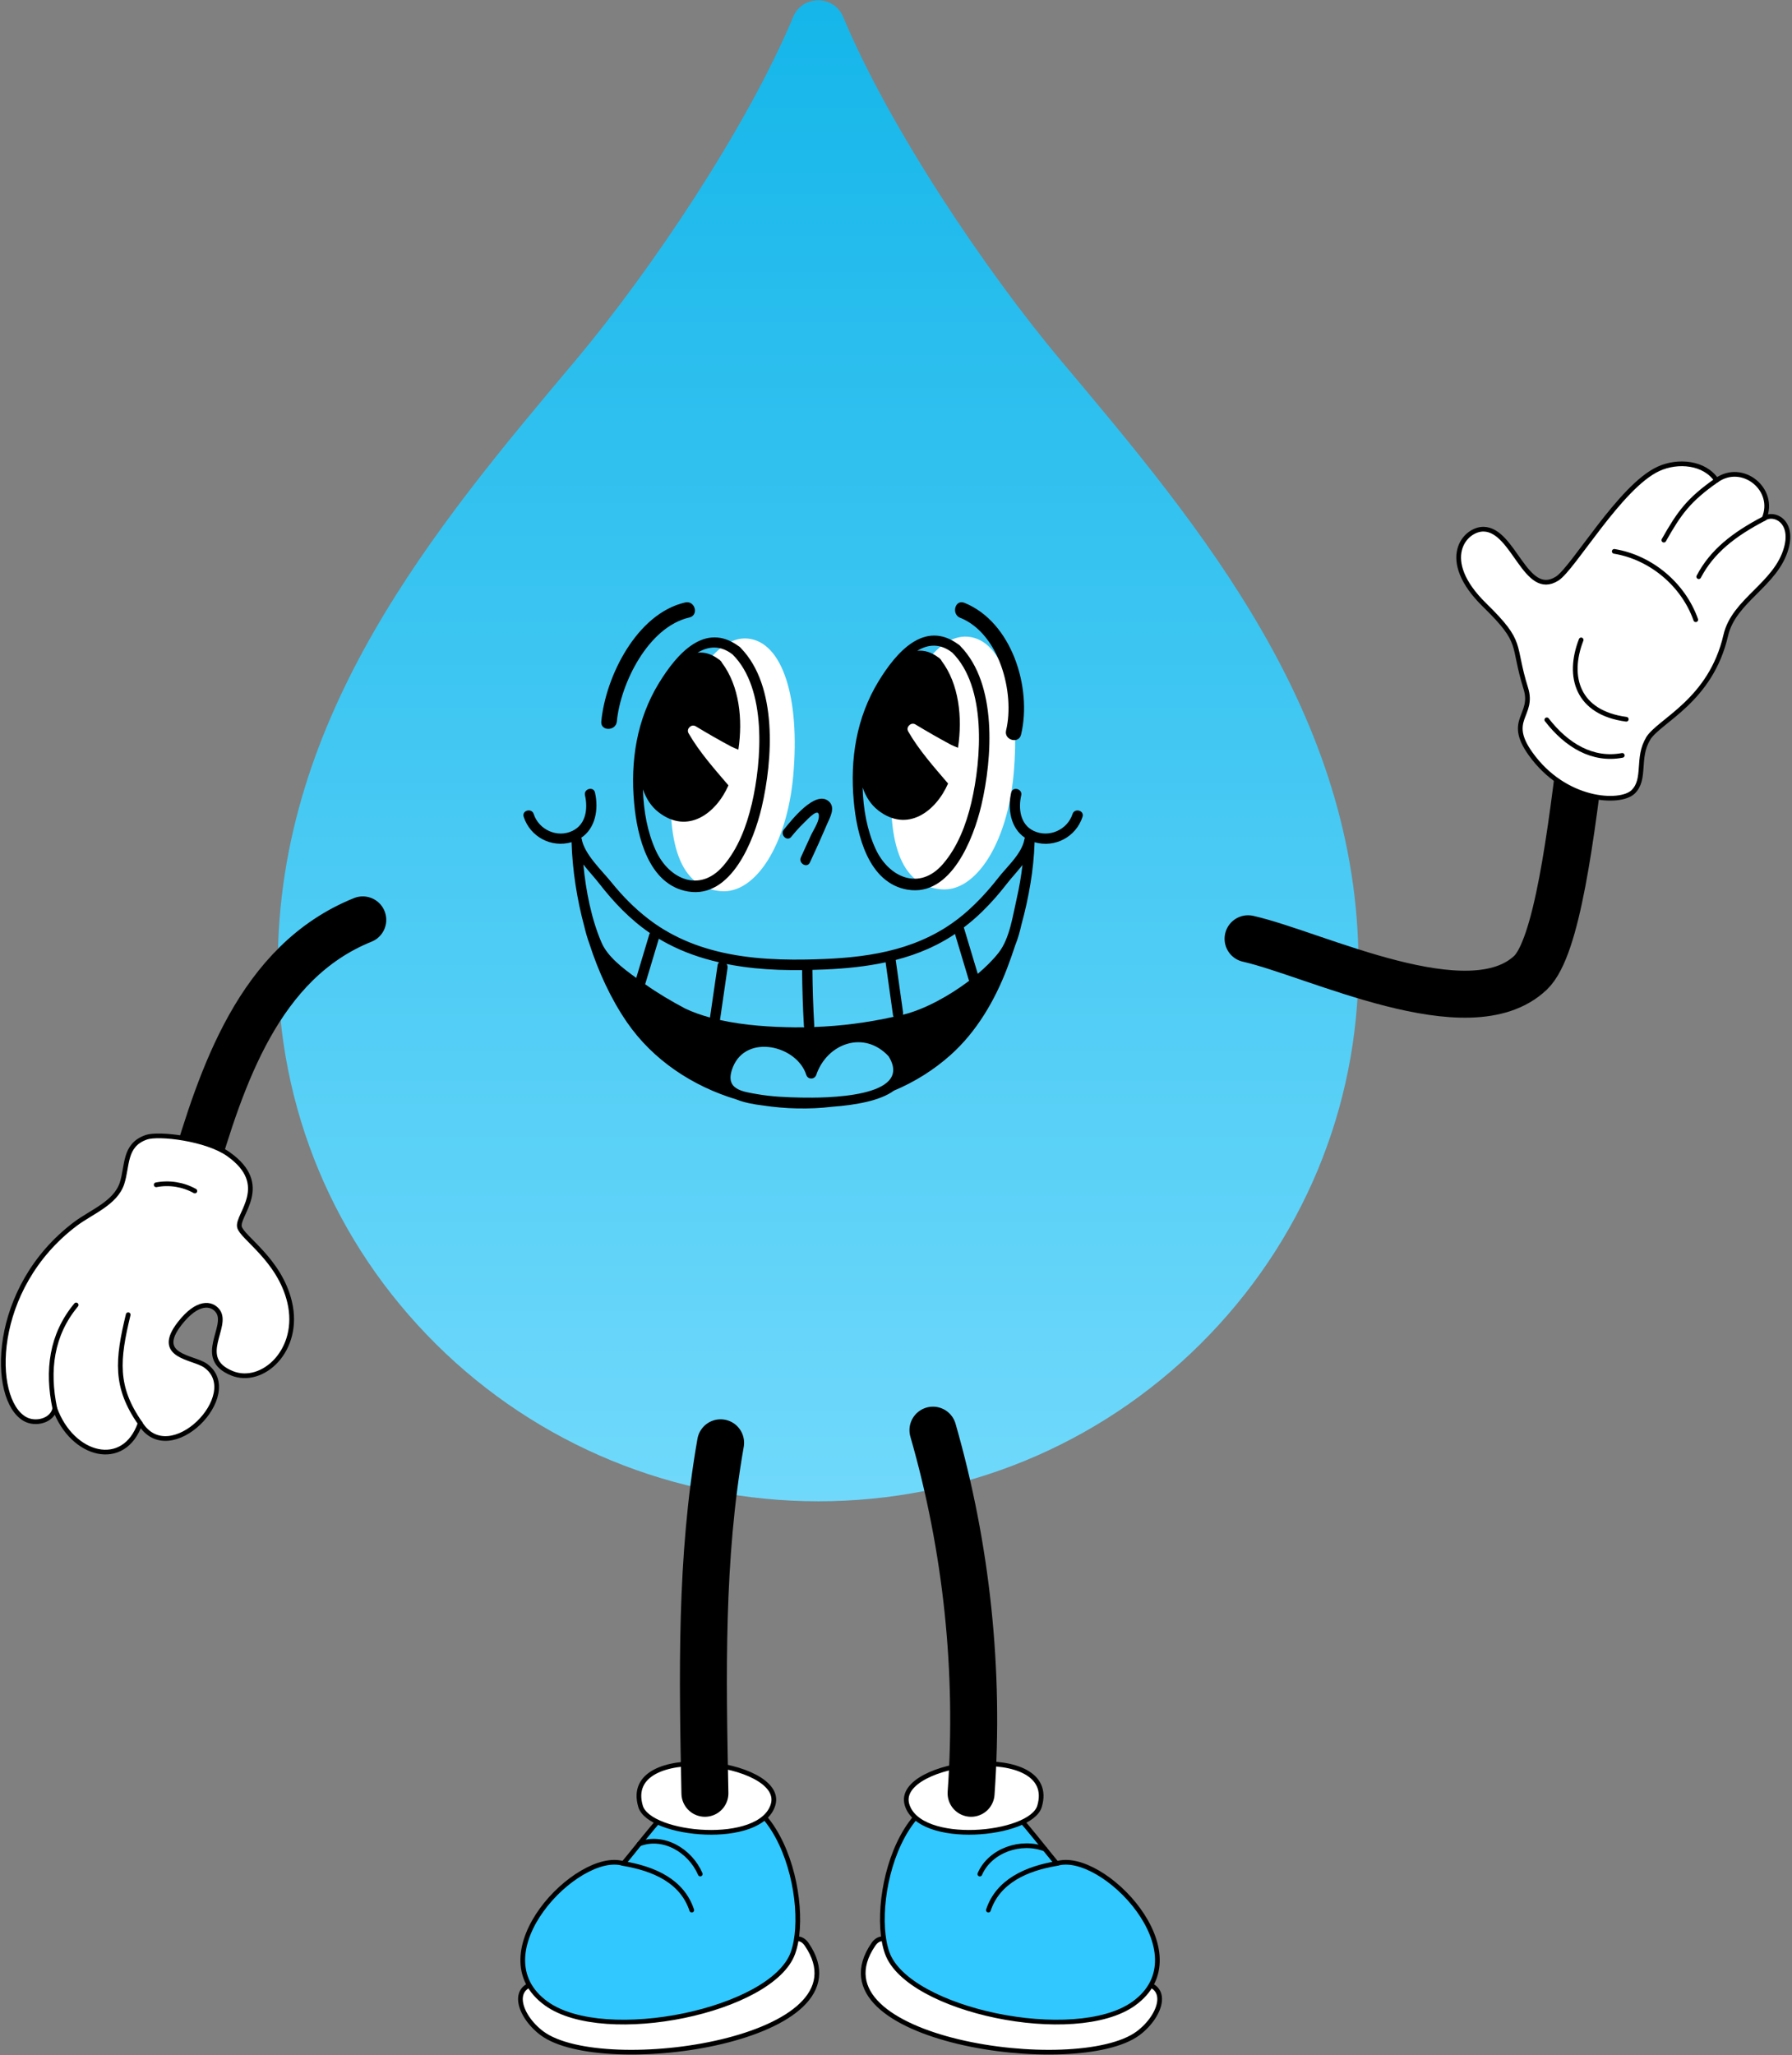 <?xml version="1.0" encoding="UTF-8"?> <svg xmlns="http://www.w3.org/2000/svg" width="621" height="712" viewBox="0 0 621 712" fill="none"><rect x="0" y="0" width="621" height="712" fill="#808080" stroke="none"/><path d="M292.175 5.835C288.984 -1.805 278.071 -1.805 274.88 5.835C258.945 43.962 225.684 93.653 199.187 125.165C150.943 182.519 96.269 247.539 96.269 334.239C96.269 383.881 115.746 430.557 151.116 465.663C186.27 500.555 233.781 520.089 283.5 520.095C333.532 520.095 380.564 500.769 415.933 465.663C451.303 430.557 470.779 383.881 470.779 334.239C470.779 247.545 416.106 182.526 367.862 125.165C341.365 93.653 308.104 43.968 292.175 5.835Z" fill="url(#paint0_linear_5953_478)"></path><path d="M187.844 704.411C209.005 720.086 302.227 706.674 279.553 673.597C273.449 664.694 260.947 688.784 188.919 686.864C175.831 686.522 179.592 698.291 187.844 704.411Z" fill="white" stroke="black" stroke-width="1.628" stroke-linecap="round" stroke-linejoin="round"></path><path d="M232.449 626.392C229.682 628.085 216.253 645.665 215.96 645.567C200.17 640.846 165.336 676.918 189.362 694.123C209.66 708.659 267.69 696.549 274.804 676.543C281.526 657.661 267.999 604.645 232.449 626.392Z" fill="#30C8FF" stroke="black" stroke-width="1.628" stroke-linecap="round" stroke-linejoin="round"></path><path d="M215.953 645.566C226.843 647.406 236.414 651.736 239.718 661.73" stroke="black" stroke-width="1.628" stroke-linecap="round" stroke-linejoin="round"></path><path d="M221.508 638.811C229.826 635.572 239.137 641.025 242.669 649.213" stroke="black" stroke-width="1.628" stroke-linecap="round" stroke-linejoin="round"></path><path d="M221.978 625.773C225.022 636.012 263.681 639.658 267.913 625.155C272.39 609.821 215.141 602.773 221.978 625.773Z" fill="white" stroke="black" stroke-width="1.628" stroke-linecap="round" stroke-linejoin="round"></path><path d="M249.718 499.832C242.67 539.794 243.468 580.667 244.282 621.247" stroke="black" stroke-width="16.278" stroke-linecap="round" stroke-linejoin="round"></path><path d="M394.373 704.411C373.212 720.086 279.99 706.674 302.665 673.597C308.769 664.694 321.27 688.784 393.299 686.864C406.386 686.522 402.626 698.291 394.373 704.411Z" fill="white" stroke="black" stroke-width="1.628" stroke-linecap="round" stroke-linejoin="round"></path><path d="M349.79 626.391C352.557 628.084 365.986 645.664 366.279 645.566C382.068 640.845 416.903 676.917 392.877 694.122C372.579 708.658 314.549 696.548 307.435 676.542C300.713 657.66 314.24 604.644 349.79 626.391Z" fill="#30C8FF" stroke="black" stroke-width="1.628" stroke-linecap="round" stroke-linejoin="round"></path><path d="M366.281 645.565C355.652 647.307 345.82 651.735 342.516 661.729" stroke="black" stroke-width="1.628" stroke-linecap="round" stroke-linejoin="round"></path><path d="M362.144 640.585C353.826 637.346 343.099 641.025 339.551 649.229" stroke="black" stroke-width="1.628" stroke-linecap="round" stroke-linejoin="round"></path><path d="M360.24 625.772C357.196 636.011 318.537 639.657 314.305 625.154C309.828 609.82 367.077 602.772 360.24 625.772Z" fill="white" stroke="black" stroke-width="1.628" stroke-linecap="round" stroke-linejoin="round"></path><path d="M323.305 495.453C335.025 536.18 339.517 578.974 336.522 621.247" stroke="black" stroke-width="16.278" stroke-linecap="round" stroke-linejoin="round"></path><path d="M548.828 252.865C544.466 289.75 539.533 328.328 530.369 337.004C509.094 357.14 455.834 330.493 432.508 325.219" stroke="black" stroke-width="16.278" stroke-linecap="round" stroke-linejoin="round"></path><path d="M571.192 255.86C567.057 262.485 570.524 269.956 565.902 274.368C561.441 278.616 542.331 277.835 530.384 261.118C521.887 249.202 531.718 247.933 528.756 238.492C523.84 222.784 528.202 223.028 514.48 209.615C498.252 193.761 507.676 183.148 514.204 183.327C524.67 183.62 528.642 207.32 539.581 200.467C545.196 196.951 561.474 168.498 574.724 162.426C581.495 159.317 590.709 160.196 594.86 166.382C603.796 160.033 615.614 169.523 611.333 179.632C614.555 177.304 621.636 180.364 619.032 189.821C615.548 202.518 600.866 207.89 598.05 220.082C592.825 242.805 575.098 249.544 571.143 255.86H571.192Z" fill="white" stroke="black" stroke-width="1.628" stroke-linecap="round" stroke-linejoin="round"></path><path d="M536.035 249.366C542.888 258.221 551.906 263.642 562.177 261.688" stroke="black" stroke-width="1.628" stroke-linecap="round" stroke-linejoin="round"></path><path d="M559.406 191.01C572.135 193.093 583.367 202.534 587.648 214.694" stroke="black" stroke-width="1.628" stroke-linecap="round" stroke-linejoin="round"></path><path d="M576.594 187.12C581.917 177.695 585.188 173.137 594.857 166.382" stroke="black" stroke-width="1.628" stroke-linecap="round" stroke-linejoin="round"></path><path d="M588.688 199.783C593.278 191.009 600.814 185.133 611.346 179.631" stroke="black" stroke-width="1.628" stroke-linecap="round" stroke-linejoin="round"></path><path d="M547.931 221.677C542.966 234.455 546.645 246.94 563.574 249.17" stroke="black" stroke-width="1.628" stroke-linecap="round" stroke-linejoin="round"></path><path d="M66.836 406.838C76.798 373.029 89.69 333.197 125.712 318.678" stroke="black" stroke-width="16.278" stroke-linecap="round" stroke-linejoin="round"></path><path d="M50.656 393.995C54.937 392.498 71.507 394.435 79.141 399.823C94.312 410.534 81.974 420.902 82.983 425.069C83.862 428.732 96.852 436.366 100.351 451.016C104.356 467.75 90.943 480.039 80.379 475.742C67.584 470.533 79.532 459.546 75.446 454.158C73.314 451.342 68.431 450.609 62.294 458.471C53.26 470.045 67.031 470.061 71.263 473.121C84.79 482.904 58.778 509.599 48.572 493.061C43.021 509.192 25.002 504.553 18.995 487.95C18.165 492.15 12.338 493.696 8.627 491.58C-3.272 484.841 -3.386 446.247 26.125 424.011C31.611 419.877 39.977 416.833 42.256 410.013C44.275 403.941 42.875 396.73 50.639 394.012L50.656 393.995Z" fill="white" stroke="black" stroke-width="1.628" stroke-linecap="round" stroke-linejoin="round"></path><path d="M54.125 410.452C58.65 409.573 63.485 410.338 67.522 412.601" stroke="black" stroke-width="1.628" stroke-linecap="round" stroke-linejoin="round"></path><path d="M48.575 493.045C39.736 480.414 40.664 471.038 44.424 455.46" stroke="black" stroke-width="1.628" stroke-linecap="round" stroke-linejoin="round"></path><path d="M18.999 487.933C16.232 474.781 17.795 462.41 26.389 452.073" stroke="black" stroke-width="1.628" stroke-linecap="round" stroke-linejoin="round"></path><path d="M274.861 268.977C272.695 292.614 261.8 309.821 249.715 308.714C237.629 307.606 230.076 296.372 233.023 264.215C235.19 240.579 247.006 220.107 259.092 221.214C271.178 222.322 277.352 241.8 274.861 268.977Z" fill="white"></path><path d="M351.244 268.342C349.078 291.979 338.183 309.186 326.097 308.079C314.012 306.971 306.459 295.737 309.406 263.581C311.572 239.944 323.389 219.472 335.475 220.579C347.561 221.687 353.735 241.165 351.244 268.342Z" fill="white"></path><path d="M213.759 249.921C215.029 236.801 224.584 217.203 238.892 213.914C242.277 213.133 240.845 207.941 237.459 208.706C220.628 212.563 209.869 234.408 208.371 249.921C208.029 253.371 213.433 253.355 213.759 249.921Z" fill="black"></path><path d="M228.359 236.606C220.66 249.221 218.414 263.512 219.749 278.179C220.79 289.736 224.746 306.551 238.452 308.846C253.46 311.353 261.289 291.054 263.959 279.644C267.816 263.187 269.509 237.712 256.78 224.56C256.683 224.43 256.569 224.3 256.406 224.169C256.259 224.023 256.113 223.925 255.95 223.844C244.246 215.265 234.48 226.611 228.359 236.622V236.606ZM260.475 278.683C258.701 286.252 255.755 294.049 250.595 300.007C242.521 309.318 231.859 304.711 227.253 294.635C224.355 288.287 223.004 280.881 222.809 273.458C223.916 276.665 225.657 279.383 228.164 281.337C238.321 289.247 248.169 281.776 252.434 272.075C247.567 266.377 242.358 260.534 238.631 254.055C238.175 253.258 238.386 252.509 238.875 252.004C239.282 251.516 239.9 251.239 240.568 251.402C240.812 251.451 241.056 251.548 241.268 251.711C245.256 254.12 249.309 256.448 253.427 258.645C254.046 258.971 254.941 259.313 255.869 259.704C257.464 249.221 256.227 237.631 250.188 229.606C250.09 229.362 249.944 229.134 249.683 228.906C249.488 228.662 249.276 228.499 249.048 228.402C246.607 226.546 244.149 225.862 241.74 226.106C245.532 223.795 249.667 223.469 253.866 226.725C265.831 238.591 264.04 263.529 260.491 278.7L260.475 278.683Z" fill="black"></path><path d="M332.78 214.029C346.307 219.498 351.743 240.008 348.651 253.046C347.853 256.416 353.046 257.864 353.843 254.479C357.701 238.25 350.653 215.494 334.196 208.836C330.973 207.534 329.573 212.743 332.764 214.045L332.78 214.029Z" fill="black"></path><path d="M314.565 308.211C329.573 310.718 337.402 290.42 340.072 279.009C343.93 262.552 345.623 237.078 332.894 223.925C332.796 223.795 332.682 223.665 332.519 223.535C332.373 223.388 332.226 223.29 332.063 223.209C320.36 214.631 310.593 225.976 304.473 235.987C296.773 248.602 294.527 262.894 295.862 277.56C296.904 289.117 300.859 305.932 314.565 308.227V308.211ZM304.277 280.702C314.435 288.613 324.283 281.141 328.547 271.44C323.68 265.743 318.471 259.899 314.744 253.42C314.288 252.639 314.5 251.874 314.988 251.369C315.395 250.881 316.03 250.604 316.681 250.751C316.925 250.783 317.169 250.897 317.381 251.06C321.369 253.469 325.422 255.797 329.54 257.994C330.159 258.32 331.054 258.662 331.982 259.052C333.577 248.57 332.34 236.98 326.301 228.955C326.203 228.711 326.057 228.483 325.796 228.255C325.601 228.011 325.39 227.848 325.162 227.751C322.72 225.895 320.262 225.211 317.853 225.455C321.646 223.144 325.78 222.818 329.98 226.074C341.944 237.94 340.153 262.878 336.605 278.049C334.83 285.618 331.884 293.415 326.724 299.372C318.65 308.683 307.989 304.076 303.382 294.001C300.485 287.652 299.134 280.246 298.938 272.823C300.045 276.03 301.787 278.748 304.294 280.702H304.277Z" fill="black"></path><path d="M274.212 289.882C275.596 288.189 277.028 286.561 278.607 285.048C279.925 283.762 284.076 279.155 283.767 283.062C283.604 285.08 281.683 287.864 280.87 289.719C279.779 292.145 278.672 294.57 277.549 296.979C276.572 299.063 279.681 300.886 280.658 298.802C282.709 294.423 284.695 290.012 286.583 285.568C287.56 283.29 289.627 279.855 287.299 277.69C282.628 273.344 274.066 284.413 271.656 287.375C270.208 289.15 272.731 291.705 274.196 289.915L274.212 289.882Z" fill="black"></path><path d="M198.067 291.77C198.36 301.309 199.89 311.417 202.559 321.249C203.015 323.17 203.552 325.042 204.187 326.751C207.361 336.631 211.707 346.04 217.225 354.081C226.292 367.282 240.079 376.332 255.266 380.906C258.001 382.013 261.256 382.583 264.186 382.941C272.228 384.162 280.399 384.374 288.408 383.413C296.66 382.811 305.076 381.281 309.748 377.846C316.877 374.851 323.551 370.733 329.509 365.394C338.396 357.418 344.68 346.707 348.928 335.638C349.953 332.952 350.93 330.202 351.842 327.402C352.769 325.155 353.437 322.681 353.99 320.223C356.546 310.896 358.223 301.244 358.532 291.77C365.564 293.821 372.872 289.947 375.135 282.98C375.851 280.766 372.384 279.822 371.668 282.02C369.894 287.489 363.513 290.354 358.206 287.847C353.502 285.617 352.851 280.066 353.893 275.541C354.414 273.295 350.946 272.334 350.425 274.581C349.107 280.359 350.263 286.936 355.195 290.24C355.13 290.37 355.065 290.484 355.032 290.647C354.56 293.447 352.753 296.067 350.718 298.525C350.035 299.339 349.335 300.137 348.651 300.918C348.196 301.439 347.74 301.944 347.3 302.448C346.861 302.953 346.454 303.441 346.079 303.929C344.126 306.436 342.075 308.845 339.91 311.124C338.461 312.638 336.964 314.103 335.401 315.503C333.057 317.586 330.55 319.507 327.848 321.233C313.182 330.56 296.221 332.122 279.227 332.415C267.523 332.611 255.592 331.862 244.458 328.427C239.396 326.865 234.512 324.749 229.873 321.916C228.131 320.858 226.455 319.702 224.843 318.465C220.009 314.787 215.728 310.424 211.886 305.671C208.549 301.537 202.478 295.921 201.583 290.631C201.55 290.468 201.485 290.354 201.42 290.224C206.352 286.919 207.508 280.343 206.189 274.564C205.668 272.302 202.201 273.262 202.722 275.525C203.764 280.099 203.096 285.568 198.408 287.831C193.102 290.403 186.705 287.44 184.947 282.003C184.231 279.806 180.763 280.75 181.48 282.964C183.742 289.931 191.051 293.805 198.083 291.754L198.067 291.77ZM225.136 323.17C225.136 323.17 225.185 323.202 225.218 323.218C225.136 323.349 225.071 323.495 225.022 323.658C223.509 328.704 221.995 333.734 220.481 338.78C215.956 335.524 210.6 331.455 208.501 326.637C205.001 318.596 203.031 308.748 202.152 299.486C203.959 301.797 205.994 303.962 207.557 305.964C208.826 307.592 210.128 309.203 211.479 310.75C212.83 312.296 214.23 313.81 215.679 315.259C218.593 318.156 221.718 320.826 225.136 323.17ZM277.648 380.239C272.618 380.141 267.491 379.93 262.526 379.067C257.154 378.139 250.839 377.456 253.997 369.642C258.668 358.069 276.134 362.155 279.406 372.361C279.959 374.086 282.303 374.037 282.873 372.361C286.617 361.406 299.46 356.799 307.925 365.915C316.975 380.467 285.299 380.386 277.648 380.239ZM354.332 299.681C353.876 303.571 353.209 307.429 352.33 311.287C350.963 317.228 349.921 325.09 346.096 330.006C344.191 332.448 341.684 334.955 338.836 337.364C337.224 332.008 335.613 326.653 334.001 321.298C336.28 319.556 338.445 317.7 340.48 315.698C341.994 314.217 343.442 312.67 344.859 311.075C346.258 309.48 347.609 307.836 348.928 306.143C349.335 305.622 349.774 305.085 350.23 304.532C351.386 303.164 352.672 301.732 353.876 300.234C354.039 300.039 354.186 299.844 354.332 299.648V299.681ZM330.616 323.739C330.713 323.674 330.811 323.593 330.925 323.528C332.52 328.818 334.099 334.108 335.694 339.398C335.743 339.545 335.792 339.659 335.857 339.773C328.792 345.128 320.296 349.67 313.378 351.411C313.215 351.46 313.052 351.493 312.873 351.525C312.954 351.265 312.971 350.988 312.938 350.695C312.092 344.656 311.245 338.601 310.399 332.562C314.257 331.553 318.033 330.299 321.712 328.655C322.721 328.199 323.73 327.711 324.739 327.206C326.742 326.181 328.711 325.042 330.632 323.772L330.616 323.739ZM306.899 333.376C307.745 339.464 308.608 345.551 309.455 351.639C309.487 351.883 309.569 352.095 309.666 352.258C300.648 354.276 291.37 355.464 282.124 355.79C282.157 355.627 282.173 355.464 282.173 355.285C281.799 348.856 281.587 342.426 281.538 335.996C283.02 335.964 284.485 335.915 285.966 335.85C293.047 335.541 300.079 334.841 306.883 333.376H306.899ZM277.957 336.061C278.006 342.475 278.218 348.888 278.576 355.285C278.576 355.513 278.641 355.709 278.706 355.888C277.583 355.888 276.46 355.92 275.353 355.904C267.393 355.823 258.082 355.269 249.504 353.365C250.383 347.358 251.246 341.352 252.125 335.345C252.206 334.792 252.06 334.336 251.799 333.962C255.006 334.597 258.261 335.069 261.549 335.41C267.003 335.964 272.504 336.127 277.957 336.061ZM249.195 333.392C248.934 333.604 248.739 333.929 248.674 334.385C247.795 340.424 246.916 346.463 246.037 352.502C242.977 351.672 240.047 350.63 237.377 349.36C232.608 346.821 227.985 344.103 223.574 340.977C225.153 335.72 226.732 330.462 228.311 325.204C229.287 325.79 230.264 326.344 231.257 326.865C236.938 329.876 242.977 331.96 249.195 333.376V333.392Z" fill="black"></path><defs><linearGradient id="paint0_linear_5953_478" x1="283.524" y1="0.105" x2="283.524" y2="520.095" gradientUnits="userSpaceOnUse"><stop stop-color="#15B6EA"></stop><stop offset="1" stop-color="#70D9FB"></stop></linearGradient></defs></svg> 